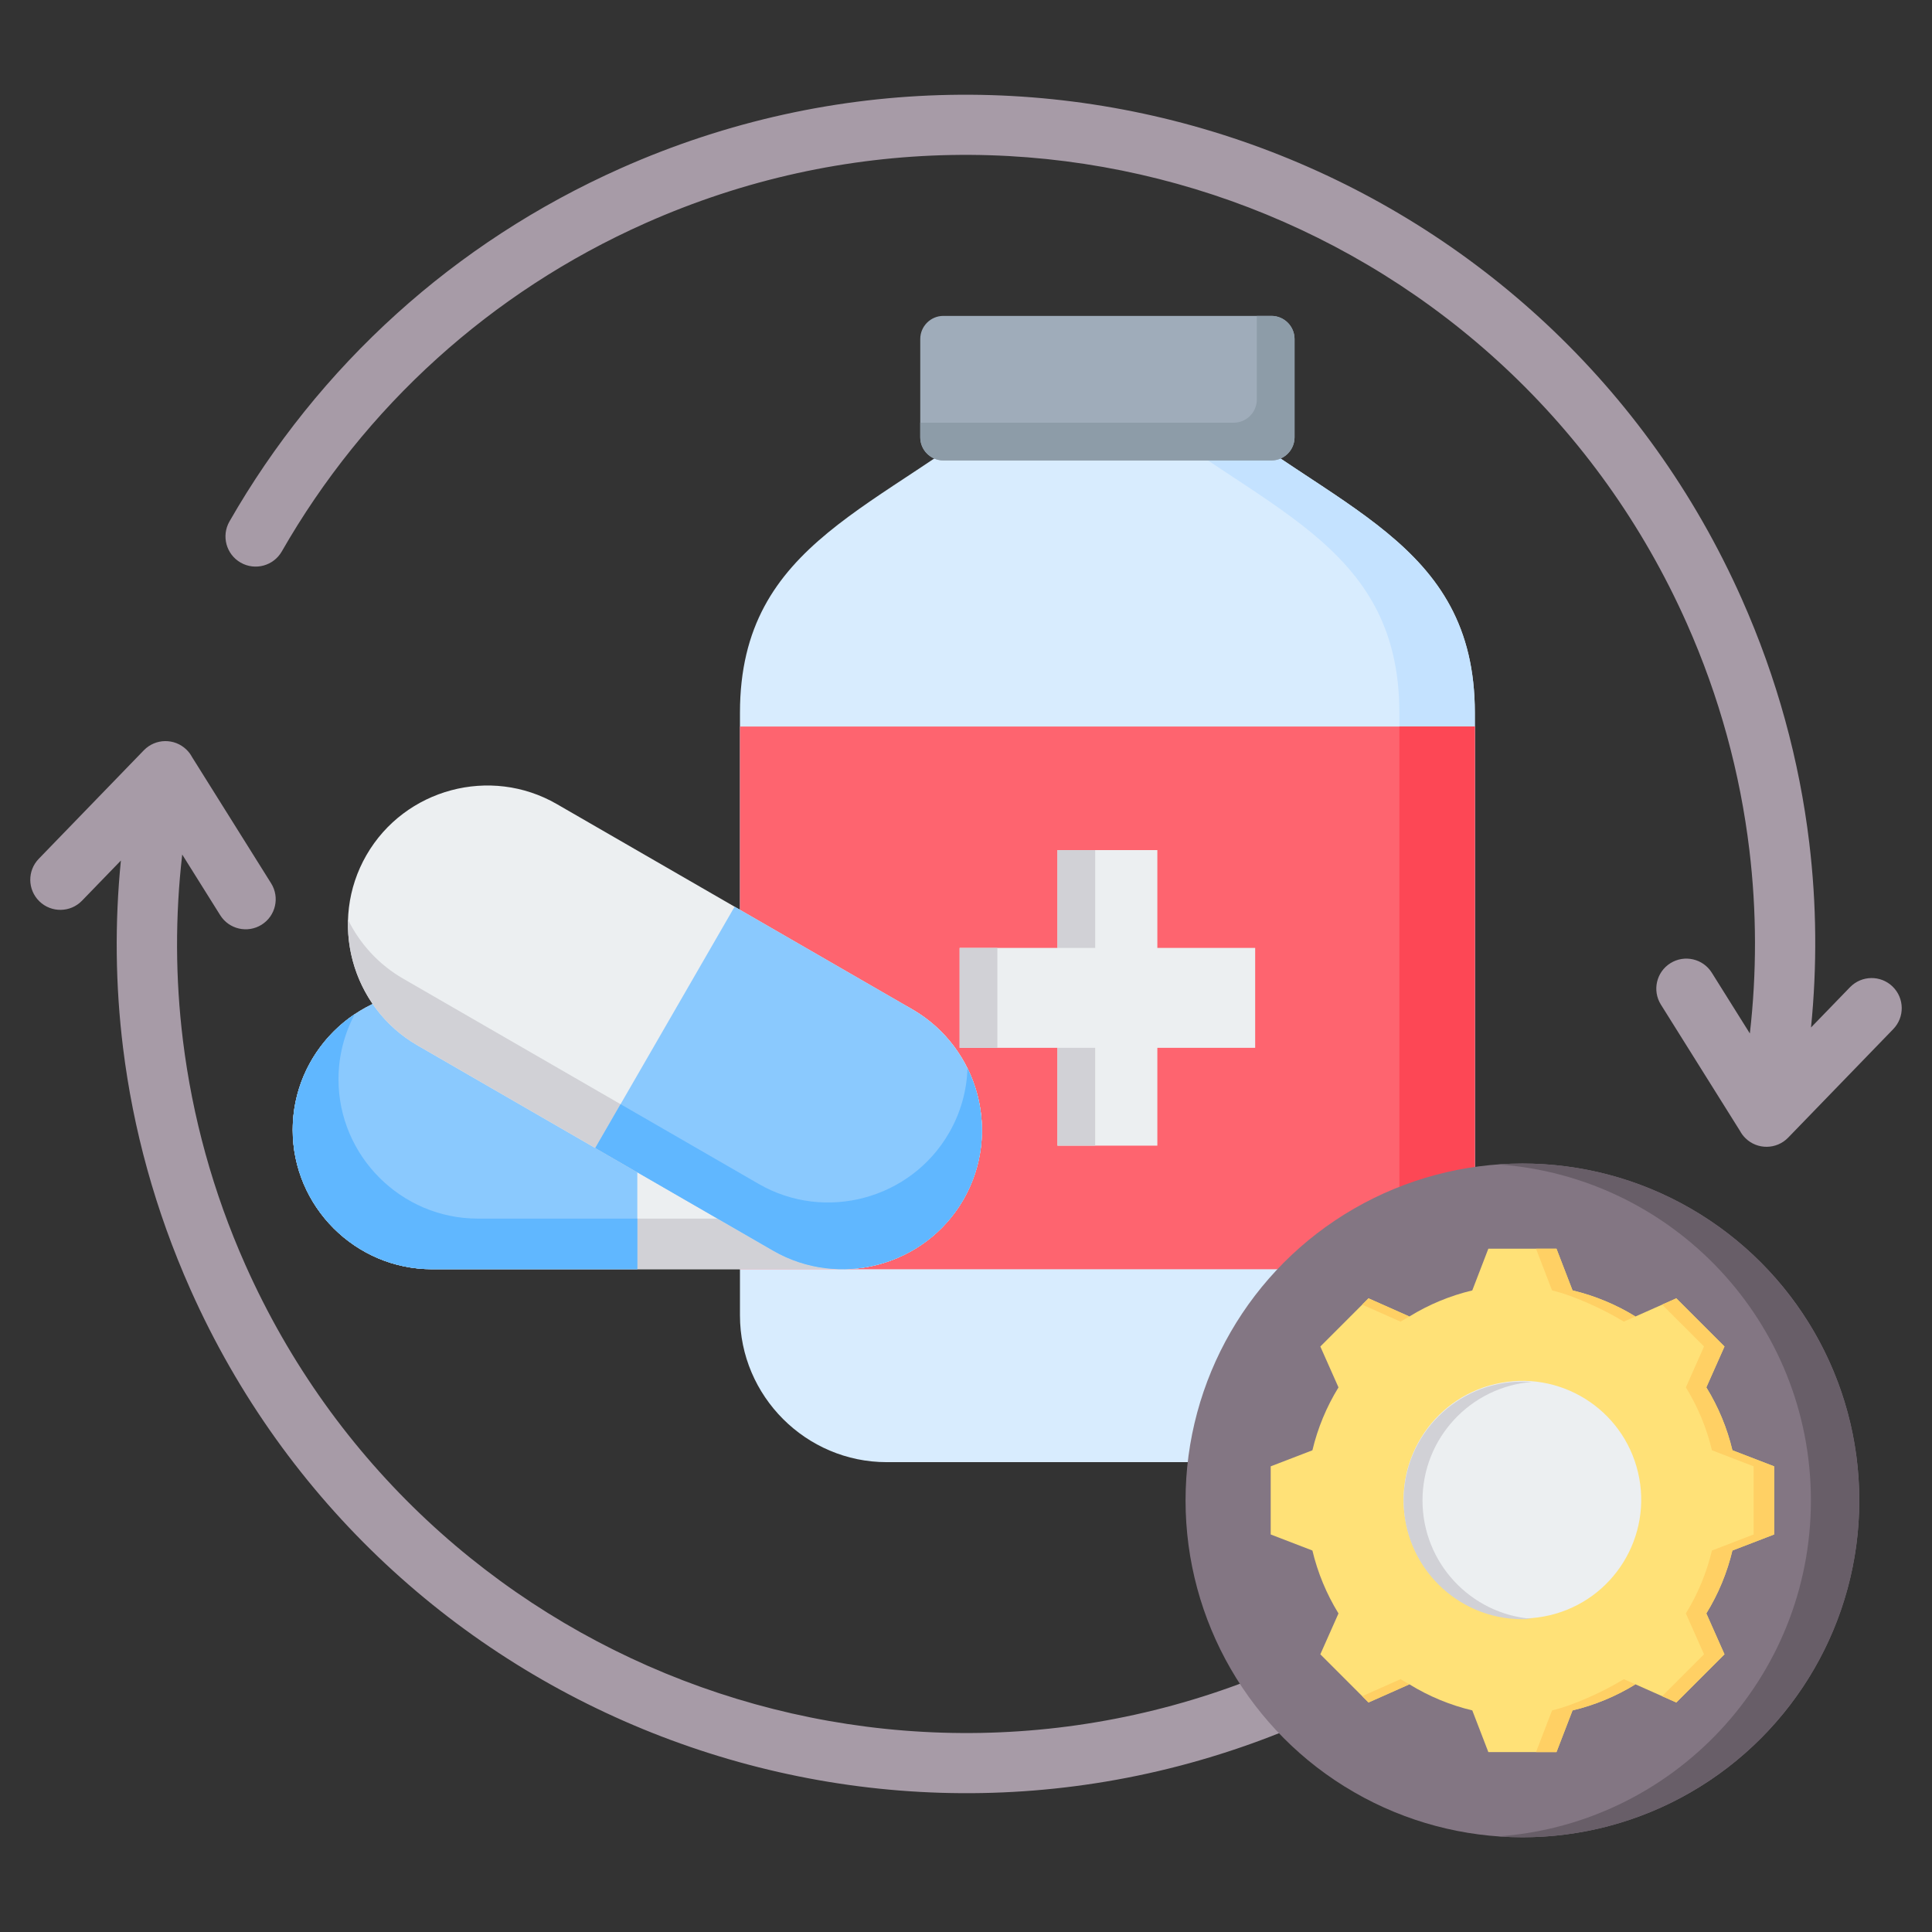 <svg id="Layer_1" enable-background="new 0 0 512 512" viewBox="0 0 512 512" xmlns="http://www.w3.org/2000/svg"><rect x="0" y="0" width="512" height="512" fill="#333333" stroke="none"/><g clip-rule="evenodd" fill-rule="evenodd"><path d="m74.683 146.131c-2.192 3.831-7.075 5.16-10.906 2.969-3.831-2.192-5.16-7.075-2.969-10.906 11.663-20.368 26.564-39.023 44.376-55.103 17.148-15.48 37.019-28.569 59.323-38.495 56.762-25.261 118.391-25.122 172.146-4.478 53.768 20.65 99.654 61.798 124.91 118.549 9.406 21.136 15.29 42.908 17.907 64.665 1.97 16.378 2.089 32.792.467 48.962l10.345-10.684c3.072-3.158 8.123-3.228 11.281-.156s3.228 8.123.156 11.281l-27.852 28.765c-3.072 3.158-8.123 3.228-11.281.156-.608-.591-1.1-1.255-1.479-1.965l-20.96-33.469c-2.33-3.728-1.197-8.639 2.531-10.969s8.639-1.197 10.969 2.531l10.081 16.097c1.837-15.995 1.834-32.326-.133-48.675-2.437-20.265-7.891-40.483-16.594-60.04-23.479-52.757-66.103-90.997-116.035-110.174-49.946-19.181-107.212-19.309-159.959 4.165-20.685 9.205-39.156 21.382-55.135 35.808-16.517 14.911-30.348 32.233-41.189 51.166zm-52.964 92.577 10.319-10.657c-1.636 16.388-1.481 33.05.579 49.694 2.66 21.495 8.519 43.006 17.82 63.906 25.256 56.751 71.141 97.899 124.91 118.549 53.755 20.644 115.384 20.783 172.146-4.478 22.305-9.926 42.178-23.016 59.327-38.497 17.812-16.08 32.712-34.734 44.372-55.102 2.192-3.831.863-8.714-2.969-10.906-3.831-2.192-8.715-.863-10.906 2.969-10.839 18.933-24.669 36.255-41.184 51.165-15.981 14.427-34.453 26.604-55.14 35.81-52.747 23.474-110.013 23.347-159.959 4.165-49.932-19.177-92.557-57.417-116.035-110.174-8.599-19.322-14.027-39.302-16.507-59.345-2.048-16.547-2.072-33.106-.203-49.345l10.065 16.071c2.33 3.728 7.241 4.861 10.969 2.531s4.861-7.241 2.531-10.969l-20.961-33.469c-.378-.71-.871-1.374-1.479-1.965-3.158-3.072-8.209-3.002-11.281.156l-27.852 28.765c-3.072 3.158-3.002 8.209.156 11.281s8.21 3.003 11.282-.155z" fill="#a79ba7"/><g><path d="m317.904 105.739-24.432-20.413-24.432 20.413c-35.095 29.321-72.942 37.418-72.942 83.149v159.706c0 21.391 17.501 38.892 38.892 38.892h58.482 58.482c21.391 0 38.892-17.501 38.892-38.892v-159.706c.001-45.732-37.847-53.827-72.942-83.149z" fill="#d8ecfe"/><path d="m317.904 105.739-24.432-20.413-10 8.355 14.431 12.058c35.095 29.322 72.943 37.417 72.943 83.149v159.706c0 21.391-17.501 38.892-38.892 38.892h20.001c21.391 0 38.892-17.501 38.892-38.892v-159.706c0-45.732-37.848-53.827-72.943-83.149z" fill="#c4e2ff"/><path d="m390.847 192.534c-161.833 0-123.954 0-194.748 0v143.822h194.748z" fill="#fe646f"/><path d="m370.846 192.534h20.001v143.822h-20.001z" fill="#fd4755"/><path d="m336.945 83.716h-86.945c-3.368 0-6.123 2.755-6.123 6.123v26.06c0 3.368 2.756 6.123 6.123 6.123h86.945c3.368 0 6.123-2.755 6.123-6.123v-26.06c0-3.368-2.755-6.123-6.123-6.123z" fill="#9facba"/><path d="m336.945 83.716h-3.877v22.183c0 3.368-2.756 6.123-6.123 6.123h-83.068v3.877c0 3.368 2.756 6.123 6.123 6.123h86.945c3.368 0 6.123-2.755 6.123-6.123v-26.06c0-3.368-2.755-6.123-6.123-6.123z" fill="#8d9ca8"/><path d="m306.71 225.283h-26.476v25.924h-25.924v26.477h25.924v25.924h26.476v-25.924h25.925v-26.477h-25.925z" fill="#eceff1"/><path d="m290.235 225.283h-10v25.924h10zm-25.925 25.924h-10v26.477h10zm15.924 26.477v25.924h10v-25.924z" fill="#d1d1d6"/></g><g><path d="m223.301 262.514h-108.811c-20.307 0-36.921 16.614-36.921 36.921 0 20.307 16.614 36.921 36.921 36.921h108.811c20.307 0 36.921-16.614 36.921-36.921 0-20.306-16.615-36.921-36.921-36.921z" fill="#eceff1"/><path d="m94.022 268.751c-9.902 6.641-16.453 17.934-16.453 30.684 0 20.307 16.614 36.921 36.921 36.921h108.811c14.077 0 26.379-7.986 32.602-19.65-5.868 3.935-12.912 6.237-20.468 6.237h-108.812c-20.307 0-36.921-16.614-36.921-36.921 0-6.229 1.566-12.109 4.32-17.271z" fill="#d1d1d6"/><path d="m168.895 262.514h-54.405c-20.307 0-36.921 16.614-36.921 36.921 0 20.307 16.614 36.921 36.921 36.921h54.406v-73.842z" fill="#8ac9fe"/><path d="m94.022 268.751c-9.902 6.64-16.453 17.933-16.453 30.684 0 20.307 16.614 36.921 36.921 36.921h54.406v-13.413h-42.272c-20.307 0-36.921-16.614-36.921-36.921-.001-6.229 1.565-12.109 4.319-17.271z" fill="#60b7ff"/></g><g><path d="m147.557 213.084 94.233 54.405c17.586 10.153 23.668 32.849 13.514 50.435-10.153 17.586-32.849 23.668-50.435 13.514l-94.233-54.405c-17.586-10.153-23.668-32.849-13.514-50.435 10.153-17.586 32.849-23.668 50.435-13.514z" fill="#eceff1"/><path d="m256.398 283.125c5.255 10.702 5.282 23.757-1.094 34.8-10.153 17.586-32.849 23.668-50.435 13.514l-94.233-54.405c-12.192-7.039-18.852-20.106-18.409-33.318 3.115 6.342 8.064 11.858 14.607 15.636l94.233 54.405c17.586 10.153 40.282 4.072 50.435-13.514 3.116-5.396 4.7-11.272 4.896-17.118z" fill="#d1d1d6"/><path d="m194.674 240.286 47.116 27.203c17.586 10.153 23.668 32.849 13.514 50.435-10.153 17.586-32.849 23.668-50.435 13.514l-47.117-27.203z" fill="#8ac9fe"/><path d="m256.397 283.124c5.255 10.701 5.282 23.758-1.093 34.8-10.153 17.586-32.849 23.668-50.435 13.514l-47.117-27.203 6.706-11.616 36.609 21.136c17.586 10.153 40.282 4.072 50.435-13.514 3.116-5.394 4.7-11.27 4.895-17.117z" fill="#60b7ff"/></g><g><circle cx="403.456" cy="397.623" fill="#837683" r="89.273"/><path d="m403.456 308.35c49.304 0 89.273 39.969 89.273 89.273s-39.969 89.273-89.273 89.273c-2.156 0-4.293-.081-6.41-.231 46.311-3.286 82.863-41.893 82.863-89.042s-36.551-85.756-82.863-89.042c2.117-.15 4.254-.231 6.41-.231z" fill="#685e68"/></g><g><path d="m416.738 341.972c5.89 1.401 11.515 3.737 16.67 6.911l10.832-4.811 12.767 12.767-4.81 10.829c3.175 5.156 5.51 10.783 6.912 16.674l11.051 4.254v18.055l-11.054 4.254c-1.401 5.89-3.737 11.515-6.911 16.67l4.811 10.832-12.767 12.767-10.829-4.81c-5.156 3.175-10.783 5.51-16.674 6.912l-4.254 11.052h-18.055l-4.255-11.054c-5.89-1.401-11.515-3.737-16.67-6.911l-10.832 4.811-12.767-12.767 4.81-10.829c-3.175-5.156-5.51-10.784-6.912-16.674l-11.052-4.254v-18.055l11.053-4.254c1.402-5.89 3.737-11.516 6.911-16.671l-4.811-10.831 12.767-12.767 10.832 4.811c5.155-3.174 10.781-5.509 16.67-6.911l4.255-11.054h18.054z" fill="#ffe177"/><path d="m373.504 446.363-10.832 4.811-1.668-1.668 10.156-4.511c.771.475 1.552.931 2.344 1.368zm43.234-104.391c5.89 1.401 11.515 3.737 16.67 6.911l-3.079 1.368c-5.155-3.174-13.125-6.877-19.014-8.278l-4.255-11.054h5.423zm16.673 104.392c-5.156 3.175-10.783 5.51-16.674 6.912l-4.254 11.052h-5.423l4.254-11.052c5.891-1.401 13.863-5.104 19.018-8.279zm-72.407-100.624 1.668-1.668 10.832 4.811c-.791.437-1.573.893-2.344 1.368zm79.48 0 3.755-1.668 12.767 12.767-4.81 10.829c3.175 5.156 5.51 10.783 6.912 16.674l11.051 4.254v18.055l-11.054 4.254c-1.401 5.89-3.737 11.515-6.911 16.67l4.811 10.832-12.767 12.767-3.755-1.668 11.099-11.099-4.811-10.832c3.174-5.155 5.509-10.78 6.911-16.67l11.054-4.254v-18.055l-11.051-4.254c-1.402-5.891-3.737-11.518-6.912-16.674l4.81-10.829z" fill="#ffd064"/><ellipse cx="403.456" cy="397.623" fill="#eceff1" rx="31.486" ry="31.486" transform="matrix(.973 -.23 .23 .973 -80.562 103.332)"/><path d="m403.455 366.137c-17.39 0-31.485 14.095-31.485 31.486 0 17.39 14.095 31.485 31.485 31.485.843 0 1.678-.034 2.504-.099-16.219-1.276-28.981-14.839-28.981-31.386s12.762-30.111 28.981-31.387c-.825-.065-1.661-.099-2.504-.099z" fill="#d1d1d6"/></g></g></svg>